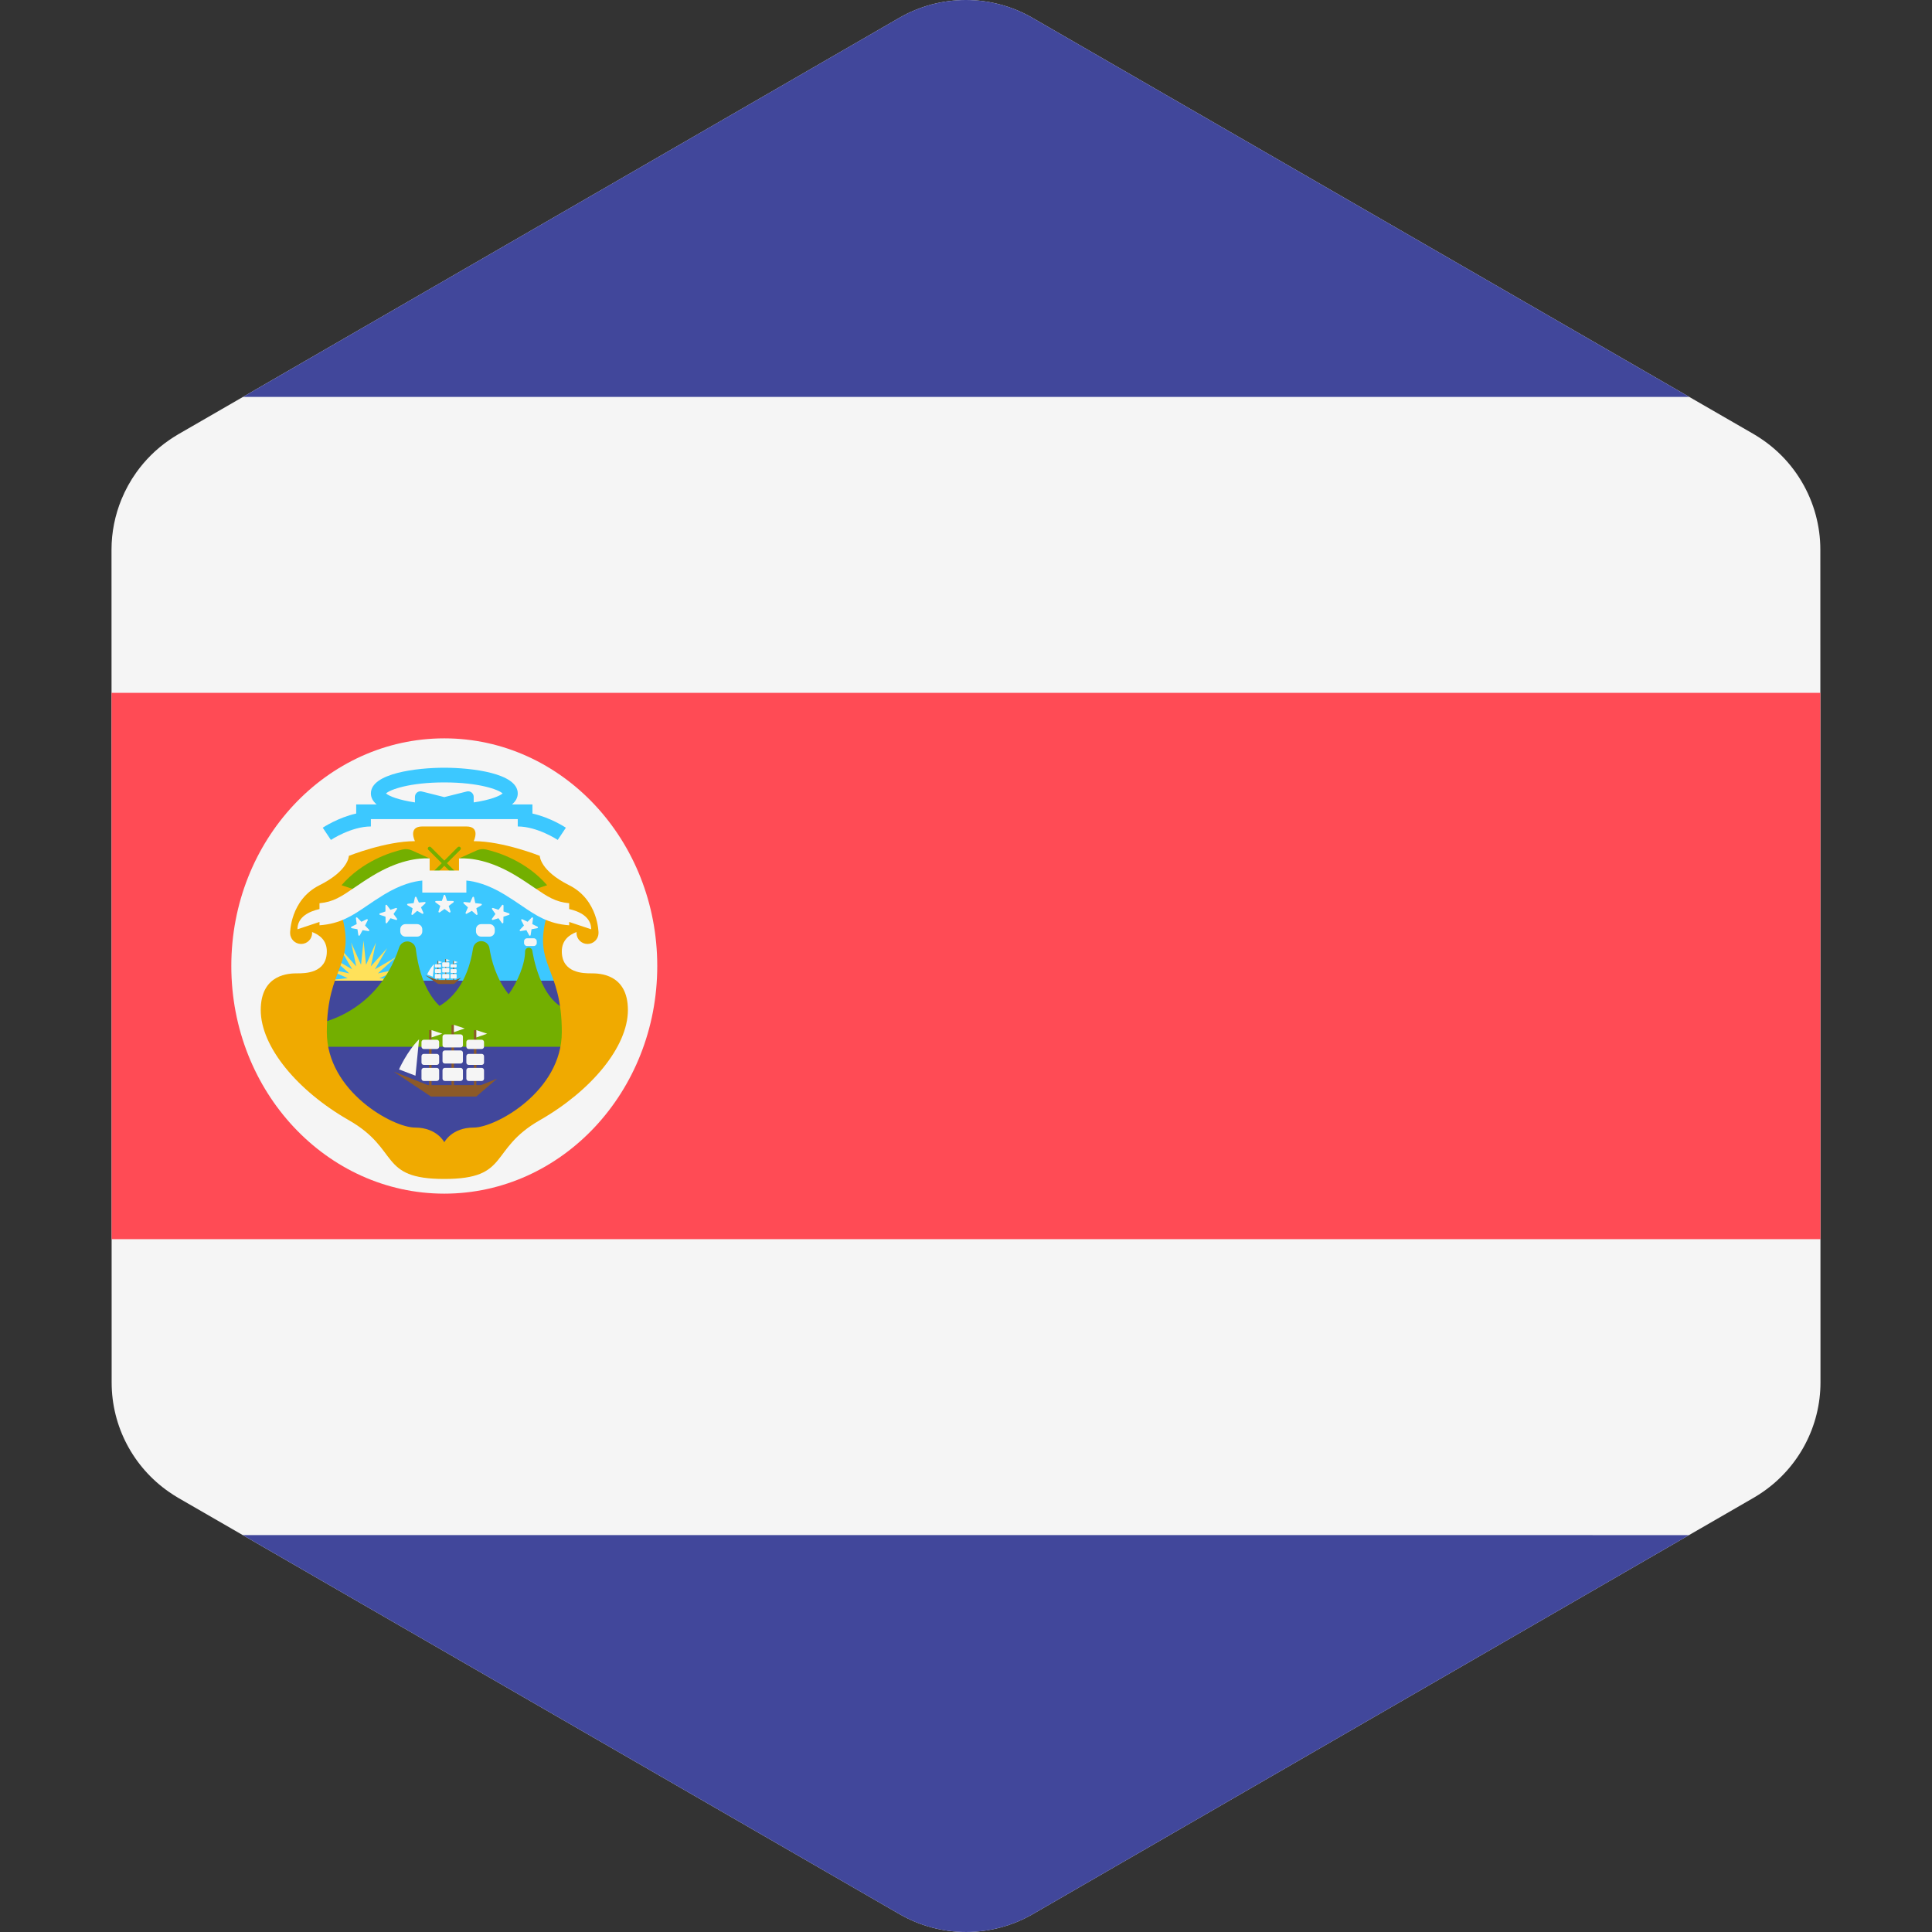 <?xml version="1.0" encoding="iso-8859-1"?>
<!-- Generator: Adobe Illustrator 19.0.0, SVG Export Plug-In . SVG Version: 6.00 Build 0)  -->
<svg xmlns="http://www.w3.org/2000/svg" xmlns:xlink="http://www.w3.org/1999/xlink" version="1.1" id="Layer_1" x="0px" y="0px" viewBox="0 0 512.002 512.002" style="enable-background:new 0 0 512.002 512.002;" xml:space="preserve">
<rect x="0" y="0" width="512.002" height="512.002" fill="#333333" stroke="none"/>
<path style="fill:#F5F5F5;" d="M482.45,366.321l-0.008-42.41l-0.005-27.164l-0.014-81.491l-0.005-27.164l-0.008-42.486  c0-3.105-0.422-6.147-1.202-9.07c-0.42-1.572-0.948-3.107-1.577-4.598c-2.568-6.091-6.814-11.419-12.362-15.28  c-0.812-0.565-1.642-1.11-2.509-1.611l-23.71-13.684l-22.198-12.81l-17.87-10.313l-68.334-39.439l0,0l-26.659-15.386l-19.995-11.539  l-12.39-7.151c-10.918-6.301-24.37-6.3-35.287,0.006l-12.307,7.108l-19.995,11.548l-26.659,15.398l0,0l-68.33,39.466L81.079,95.547  l-22.191,12.818l-11.697,6.756c-0.841,0.486-1.648,1.015-2.439,1.561c-3.392,2.349-6.296,5.254-8.638,8.538  c-1.572,2.206-2.883,4.585-3.911,7.092c-1.715,4.179-2.652,8.706-2.651,13.371l0.007,42.41l0.005,27.164l0.014,81.478v0.014v0.005  l0.005,27.159l0.007,42.478v0.006c0.003,11.607,5.715,22.388,15.14,28.946c0.812,0.565,1.642,1.11,2.509,1.611l23.377,13.491  l22.198,12.811l18.204,10.506l94.999,54.826l19.995,11.539l12.39,7.151c10.918,6.301,24.37,6.298,35.287-0.006l12.307-7.108  l19.995-11.548l26.659-15.397l0,0l57.588-33.261l10.742-6.205l27.325-15.782l22.191-12.818l14.319-8.27  c0.841-0.486,1.648-1.015,2.439-1.562C476.716,388.766,482.452,377.956,482.45,366.321L482.45,366.321L482.45,366.321z"/>
<polygon style="fill:#FF4B55;" points="29.559,188.092 29.564,215.256 29.578,296.733 29.578,296.747 29.578,296.752   29.582,323.911 29.583,328.395 482.444,328.395 482.443,323.911 482.438,296.747 482.425,215.256 482.42,188.092 482.419,183.607   29.559,183.607 "/>
<g>
	<path style="fill:#41479B;" d="M441.054,101.367l-22.198-12.81l-17.87-10.313l-68.338-39.443l-20.877-12.047l-5.783-3.338   l-19.995-11.539l-12.39-7.151c-10.918-6.302-24.37-6.3-35.287,0.006l-12.307,7.108l-19.995,11.548l-5.827,3.365l-20.833,12.033l0,0   l-68.328,39.465L81.079,95.547l-16.678,9.634h383.263L441.054,101.367z"/>
	<path style="fill:#41479B;" d="M64.341,406.822l6.275,3.622l22.198,12.811l18.204,10.506l89.216,51.488l5.782,3.338l19.995,11.539   l12.39,7.151c10.918,6.301,24.37,6.298,35.287-0.006l12.307-7.108l19.995-11.548l5.827-3.365l20.832-12.032l57.588-33.261   l10.742-6.205l27.325-15.782l19.3-11.148L64.341,406.822L64.341,406.822z"/>
</g>
<ellipse style="fill:#F5F5F5;" cx="117.741" cy="256.001" rx="56.44" ry="60.33"/>
<rect x="88.561" y="232.651" style="fill:#3CC8FF;" width="58.38" height="29.19"/>
<polygon style="fill:#FFE15A;" points="96.342,249.248 97.008,255.687 99.633,249.769 98.275,256.1 102.6,251.281 99.354,256.882   104.955,253.636 100.137,257.96 106.467,256.603 100.549,259.227 106.988,259.894 100.549,260.56 106.467,263.183 100.137,261.827   104.955,266.151 99.354,262.904 102.6,268.506 98.275,263.687 99.633,270.018 97.008,264.099 96.342,270.539 95.676,264.099   93.053,270.018 94.409,263.687 90.085,268.506 93.332,262.904 87.73,266.151 92.548,261.827 86.217,263.183 92.137,260.56   85.696,259.894 92.137,259.227 86.217,256.603 92.548,257.96 87.73,253.636 93.332,256.882 90.085,251.281 94.409,256.1   93.053,249.769 95.676,255.687 "/>
<polygon style="fill:#41479B;" points="129.426,302.707 106.073,302.707 84.667,285.193 84.667,259.894 152.779,259.894   152.779,285.193 "/>
<path style="fill:#73AF00;" d="M141.102,252.109H141.1c-0.006-0.532-0.437-0.962-0.971-0.962s-0.963,0.43-0.971,0.962h-0.003  c0,3.378-1.957,8.049-4.358,11.394c-3.352-4.231-4.612-9.139-5.086-12.228c-0.226-1.475-1.82-2.292-3.154-1.625  c-0.642,0.321-1.075,0.948-1.186,1.658c-1.49,9.545-5.988,13.6-8.903,15.267c-4.363-4.218-5.8-11.042-6.273-15.076  c-0.184-1.568-1.863-2.469-3.275-1.762c-0.544,0.271-0.947,0.762-1.137,1.34c-6.103,18.607-23.066,20.492-23.066,20.492v5.838  h68.113v-1.946v-1.946v-1.946v-1.946v-1.948C143.048,265.732,141.102,252.109,141.102,252.109z"/>
<g>
	<path style="fill:#F0AA00;" d="M150.832,234.594c-7.784-3.893-7.784-7.784-7.784-7.784s-9.73-3.893-17.515-3.893   c0,0,1.946-3.893-1.946-3.893s-5.838,0-5.838,0s-1.946,0-5.838,0c-3.893,0-1.946,3.893-1.946,3.893   c-7.784,0-17.515,3.893-17.515,3.893s0,3.893-7.784,7.784c-7.784,3.893-7.784,12.649-7.784,12.649c0,1.612,1.307,2.919,2.919,2.919   s2.919-1.307,2.919-2.919c0-0.332-0.067-0.647-0.17-0.945l0.17-0.029l19.461-13.623h15.568h15.568l19.461,13.623l0.17,0.029   c-0.102,0.297-0.17,0.612-0.17,0.945c0,1.612,1.307,2.919,2.919,2.919s2.919-1.307,2.919-2.919   C158.618,247.243,158.618,238.487,150.832,234.594z"/>
	<path style="fill:#F0AA00;" d="M156.671,257.948c-1.946,0-7.784,0-7.784-5.838c0-5.838,7.784-5.838,7.784-5.838l-11.677-3.893   c-3.891,13.623,3.893,13.623,3.893,31.138c0,15.689-17.515,25.299-23.352,25.299c-5.838,0-7.784,3.893-7.784,3.893   s-1.946-3.893-7.784-3.893s-23.354-9.609-23.354-25.299c0-17.515,7.784-17.515,3.893-31.138l-11.677,3.893c0,0,7.784,0,7.784,5.838   c0,5.838-5.838,5.838-7.784,5.838s-9.73,0-9.73,9.73s9.73,21.407,23.352,29.191c13.623,7.784,7.784,15.568,25.299,15.568   s11.677-7.784,25.299-15.568c13.623-7.784,23.352-19.461,23.352-29.191S158.618,257.948,156.671,257.948z"/>
</g>
<g>
	<path style="fill:#73AF00;" d="M113.857,227.487l-4.707-2.116c-0.781-0.351-1.648-0.434-2.482-0.24   c-3.034,0.701-10.562,3.008-16.163,9.462l5.838,1.946L113.857,227.487z"/>
	<path style="fill:#73AF00;" d="M121.641,227.487l4.707-2.116c0.781-0.351,1.647-0.434,2.482-0.24   c3.034,0.701,10.562,3.008,16.163,9.462l-5.838,1.946L121.641,227.487z"/>
	<path style="fill:#73AF00;" d="M118.437,228.756l3.548-3.548c0.19-0.19,0.19-0.497,0-0.687s-0.499-0.19-0.689,0l-3.548,3.548   l-3.548-3.548c-0.19-0.19-0.497-0.19-0.687,0s-0.19,0.497,0,0.687l3.548,3.548l-3.548,3.548c-0.19,0.19-0.19,0.497,0,0.687   c0.095,0.095,0.22,0.142,0.344,0.142c0.125,0,0.249-0.047,0.344-0.142l3.548-3.548l3.548,3.548c0.095,0.095,0.22,0.142,0.344,0.142   c0.125,0,0.249-0.047,0.344-0.142c0.19-0.19,0.19-0.497,0-0.687L118.437,228.756z"/>
</g>
<path style="fill:#F5F5F5;" d="M156.671,246.271c0-3.312-3.129-4.742-5.838-5.364v-1.541c-3.664-0.344-5.708-1.72-9.26-4.14  c-1.368-0.933-2.92-1.989-4.794-3.128c-6.843-4.156-12.102-4.757-15.138-4.611v3.215h-7.783v-3.215  c-3.035-0.145-8.295,0.455-15.138,4.611c-1.873,1.138-3.424,2.196-4.792,3.128c-3.553,2.419-5.596,3.796-9.26,4.14v1.541  c-2.709,0.621-5.838,2.052-5.838,5.364l5.838-1.946v0.887c5.522-0.406,8.681-2.527,12.547-5.16c1.311-0.893,2.794-1.904,4.538-2.963  c4.444-2.702,7.899-3.538,10.161-3.734v3.185h11.677v-3.185c2.262,0.197,5.716,1.032,10.161,3.734  c1.743,1.058,3.227,2.069,4.538,2.963c3.865,2.633,7.024,4.754,12.547,5.16v-0.887L156.671,246.271z"/>
<path style="fill:#3CC8FF;" d="M141.102,215.596v-2.408h-5.421c0.947-0.812,1.53-1.771,1.53-2.919  c0-5.376-12.233-6.812-19.461-6.812s-19.461,1.435-19.461,6.812c0,1.147,0.581,2.106,1.528,2.919h-5.421v2.408  c-4.765,1.063-8.659,3.62-8.864,3.756l2.159,3.238c0.054-0.036,5.407-3.565,10.597-3.565v-1.946h38.922v1.946  c5.189,0,10.543,3.529,10.597,3.565l2.159-3.238C149.761,219.216,145.867,216.659,141.102,215.596z M125.534,212.649v-1.478  c0-0.952-0.895-1.652-1.82-1.421l-5.965,1.491l-5.965-1.491c-0.923-0.231-1.82,0.467-1.82,1.421v1.478  c-4.371-0.642-6.957-1.712-7.662-2.381c1.053-1,6.21-2.919,15.446-2.919s14.394,1.919,15.446,2.919  C132.491,210.937,129.905,212.007,125.534,212.649z"/>
<g>
	<path style="fill:#F5F5F5;" d="M117.992,237.276l0.494,1.478l1.558,0.012c0.201,0.001,0.285,0.259,0.124,0.379l-1.253,0.926   l0.47,1.486c0.061,0.192-0.159,0.351-0.322,0.234l-1.268-0.906l-1.268,0.906c-0.164,0.117-0.384-0.041-0.322-0.234l0.47-1.486   l-1.253-0.926c-0.162-0.12-0.079-0.377,0.124-0.379l1.558-0.012l0.494-1.478C117.658,237.084,117.929,237.084,117.992,237.276z"/>
	<path style="fill:#F5F5F5;" d="M110.363,237.773l0.645,1.418l1.551-0.151c0.201-0.02,0.311,0.227,0.162,0.364l-1.15,1.052   l0.624,1.428c0.081,0.185-0.12,0.366-0.296,0.266l-1.356-0.769l-1.166,1.035c-0.151,0.134-0.385-0.001-0.345-0.199l0.311-1.527   l-1.345-0.79c-0.174-0.102-0.117-0.367,0.082-0.39l1.548-0.176l0.335-1.522C110.011,237.618,110.28,237.59,110.363,237.773z"/>
	<path style="fill:#F5F5F5;" d="M102.529,239.86l0.937,1.245l1.482-0.484c0.191-0.062,0.354,0.155,0.237,0.32l-0.895,1.276   l0.919,1.26c0.119,0.162-0.039,0.384-0.231,0.325l-1.491-0.456l-0.915,1.262c-0.119,0.164-0.376,0.082-0.38-0.12l-0.026-1.558   l-1.483-0.48c-0.192-0.062-0.195-0.332-0.004-0.399l1.473-0.507l-0.003-1.558C102.152,239.785,102.408,239.699,102.529,239.86z"/>
	<path style="fill:#F5F5F5;" d="M94.678,243.171l1.095,1.11l1.405-0.676c0.182-0.087,0.371,0.107,0.277,0.286l-0.717,1.383   l1.077,1.127c0.14,0.146,0.012,0.385-0.186,0.352l-1.537-0.255l-0.741,1.372c-0.095,0.177-0.362,0.131-0.392-0.069l-0.232-1.541   l-1.533-0.279c-0.199-0.036-0.237-0.304-0.056-0.395l1.393-0.697l-0.209-1.545C94.293,243.146,94.536,243.027,94.678,243.171z"/>
	<path style="fill:#F5F5F5;" d="M125.223,237.773l-0.646,1.418l-1.551-0.151c-0.201-0.02-0.311,0.227-0.162,0.364l1.15,1.052   l-0.624,1.428c-0.081,0.185,0.12,0.366,0.296,0.266l1.356-0.769l1.166,1.035c0.151,0.134,0.386-0.001,0.345-0.199l-0.311-1.527   l1.345-0.79c0.174-0.102,0.117-0.367-0.082-0.39l-1.548-0.176l-0.335-1.522C125.575,237.618,125.307,237.59,125.223,237.773z"/>
	<path style="fill:#F5F5F5;" d="M133.057,239.86l-0.937,1.245l-1.482-0.484c-0.192-0.062-0.352,0.155-0.237,0.32l0.895,1.276   l-0.919,1.26c-0.119,0.162,0.039,0.384,0.231,0.325l1.491-0.456l0.913,1.262c0.119,0.164,0.376,0.082,0.38-0.12l0.026-1.558   l1.483-0.48c0.192-0.062,0.195-0.332,0.004-0.399l-1.473-0.507l0.003-1.558C133.435,239.785,133.178,239.699,133.057,239.86z"/>
	<path style="fill:#F5F5F5;" d="M140.909,243.171l-1.093,1.11l-1.405-0.676c-0.182-0.087-0.37,0.107-0.277,0.286l0.717,1.383   l-1.077,1.127c-0.14,0.146-0.012,0.385,0.186,0.352l1.537-0.255l0.739,1.372c0.096,0.177,0.362,0.131,0.392-0.069l0.232-1.541   l1.533-0.279c0.199-0.036,0.237-0.304,0.056-0.395l-1.393-0.697l0.209-1.545C141.294,243.146,141.05,243.027,140.909,243.171z"/>
</g>
<polygon style="fill:#8C5A28;" points="104.31,283.976 114.222,290.605 126.203,290.605 131.737,285.861 127.48,287.565   113.371,287.565 "/>
<path style="fill:#F5F5F5;" d="M111.059,275.422l-0.957,9.649l-4.355-1.662C105.748,283.408,107.752,278.758,111.059,275.422z"/>
<g>
	<rect x="119.661" y="271.601" style="fill:#8C5A28;" width="0.644" height="16.432"/>
	<rect x="125.601" y="272.991" style="fill:#8C5A28;" width="0.644" height="15.05"/>
	<rect x="113.721" y="272.991" style="fill:#8C5A28;" width="0.644" height="15.05"/>
</g>
<g>
	<path style="fill:#F5F5F5;" d="M122.07,286.47h-4.185c-0.339,0-0.614-0.275-0.614-0.614v-2.239c0-0.339,0.275-0.614,0.614-0.614   h4.185c0.339,0,0.614,0.275,0.614,0.614v2.239C122.684,286.195,122.409,286.47,122.07,286.47z"/>
	<path style="fill:#F5F5F5;" d="M122.07,281.847h-4.185c-0.339,0-0.614-0.275-0.614-0.614v-2.239c0-0.339,0.275-0.614,0.614-0.614   h4.185c0.339,0,0.614,0.275,0.614,0.614v2.239C122.684,281.573,122.409,281.847,122.07,281.847z"/>
	<path style="fill:#F5F5F5;" d="M122.07,277.59h-4.185c-0.339,0-0.614-0.275-0.614-0.614v-2.239c0-0.339,0.275-0.614,0.614-0.614   h4.185c0.339,0,0.614,0.275,0.614,0.614v2.239C122.684,277.316,122.409,277.59,122.07,277.59z"/>
	<path style="fill:#F5F5F5;" d="M127.659,286.47h-3.455c-0.339,0-0.614-0.275-0.614-0.614v-2.239c0-0.339,0.275-0.614,0.614-0.614   h3.455c0.339,0,0.614,0.275,0.614,0.614v2.239C128.272,286.195,127.997,286.47,127.659,286.47z"/>
	<path style="fill:#F5F5F5;" d="M127.659,282.214h-3.455c-0.339,0-0.614-0.275-0.614-0.614v-1.696c0-0.339,0.275-0.614,0.614-0.614   h3.455c0.339,0,0.614,0.275,0.614,0.614v1.696C128.272,281.94,127.997,282.214,127.659,282.214z"/>
	<path style="fill:#F5F5F5;" d="M127.659,277.996h-3.455c-0.339,0-0.614-0.275-0.614-0.614v-1.227c0-0.339,0.275-0.614,0.614-0.614   h3.455c0.339,0,0.614,0.275,0.614,0.614v1.227C128.272,277.721,127.997,277.996,127.659,277.996z"/>
	<path style="fill:#F5F5F5;" d="M115.768,286.47h-3.455c-0.339,0-0.614-0.275-0.614-0.614v-2.239c0-0.339,0.275-0.614,0.614-0.614   h3.455c0.339,0,0.614,0.275,0.614,0.614v2.239C116.382,286.195,116.107,286.47,115.768,286.47z"/>
	<path style="fill:#F5F5F5;" d="M115.768,282.214h-3.455c-0.339,0-0.614-0.275-0.614-0.614v-1.696c0-0.339,0.275-0.614,0.614-0.614   h3.455c0.339,0,0.614,0.275,0.614,0.614v1.696C116.382,281.94,116.107,282.214,115.768,282.214z"/>
	<path style="fill:#F5F5F5;" d="M115.768,277.996h-3.455c-0.339,0-0.614-0.275-0.614-0.614v-1.227c0-0.339,0.275-0.614,0.614-0.614   h3.455c0.339,0,0.614,0.275,0.614,0.614v1.227C116.382,277.721,116.107,277.996,115.768,277.996z"/>
	<polygon style="fill:#F5F5F5;" points="114.362,272.99 114.362,274.934 117.223,273.945  "/>
	<polygon style="fill:#F5F5F5;" points="126.244,272.99 126.244,274.934 129.106,273.945  "/>
	<polygon style="fill:#F5F5F5;" points="120.292,271.594 120.292,273.537 123.152,272.548  "/>
</g>
<polygon style="fill:#8C5A28;" points="112.691,258.463 116.135,260.765 120.297,260.765 122.22,259.117 120.74,259.709   115.839,259.709 "/>
<path style="fill:#F5F5F5;" d="M115.037,255.49l-0.332,3.353l-1.513-0.577C113.191,258.265,113.887,256.649,115.037,255.49z"/>
<g>
	<rect x="118.021" y="254.161" style="fill:#8C5A28;" width="0.224" height="5.708"/>
	<rect x="120.091" y="254.641" style="fill:#8C5A28;" width="0.224" height="5.225"/>
	<rect x="115.961" y="254.641" style="fill:#8C5A28;" width="0.224" height="5.225"/>
</g>
<g>
	<path style="fill:#F5F5F5;" d="M118.861,259.329h-1.455c-0.117,0-0.214-0.095-0.214-0.214v-0.779c0-0.117,0.095-0.214,0.214-0.214   h1.455c0.117,0,0.214,0.095,0.214,0.214v0.779C119.075,259.232,118.98,259.329,118.861,259.329z"/>
	<path style="fill:#F5F5F5;" d="M118.861,257.723h-1.455c-0.117,0-0.214-0.095-0.214-0.214v-0.779c0-0.117,0.095-0.214,0.214-0.214   h1.455c0.117,0,0.214,0.095,0.214,0.214v0.779C119.075,257.627,118.98,257.723,118.861,257.723z"/>
	<path style="fill:#F5F5F5;" d="M118.861,256.243h-1.455c-0.117,0-0.214-0.095-0.214-0.212v-0.779c0-0.117,0.095-0.214,0.214-0.214   h1.455c0.117,0,0.214,0.095,0.214,0.214v0.779C119.075,256.148,118.98,256.243,118.861,256.243z"/>
	<path style="fill:#F5F5F5;" d="M120.803,259.329h-1.201c-0.117,0-0.214-0.095-0.214-0.214v-0.779c0-0.117,0.095-0.214,0.214-0.214   h1.201c0.117,0,0.214,0.095,0.214,0.214v0.779C121.017,259.232,120.92,259.329,120.803,259.329z"/>
	<path style="fill:#F5F5F5;" d="M120.803,257.85h-1.201c-0.117,0-0.214-0.095-0.214-0.214v-0.59c0-0.117,0.095-0.214,0.214-0.214   h1.201c0.117,0,0.214,0.095,0.214,0.214v0.59C121.017,257.754,120.92,257.85,120.803,257.85z"/>
	<path style="fill:#F5F5F5;" d="M120.803,256.384h-1.201c-0.117,0-0.214-0.095-0.214-0.214v-0.426c0-0.117,0.095-0.214,0.214-0.214   h1.201c0.117,0,0.214,0.095,0.214,0.214v0.426C121.017,256.29,120.92,256.384,120.803,256.384z"/>
	<path style="fill:#F5F5F5;" d="M116.672,259.329h-1.201c-0.117,0-0.214-0.095-0.214-0.214v-0.779c0-0.117,0.095-0.214,0.214-0.214   h1.201c0.117,0,0.214,0.095,0.214,0.214v0.779C116.885,259.232,116.79,259.329,116.672,259.329z"/>
	<path style="fill:#F5F5F5;" d="M116.672,257.85h-1.201c-0.117,0-0.214-0.095-0.214-0.214v-0.59c0-0.117,0.095-0.214,0.214-0.214   h1.201c0.117,0,0.214,0.095,0.214,0.214v0.59C116.885,257.754,116.79,257.85,116.672,257.85z"/>
	<path style="fill:#F5F5F5;" d="M116.672,256.384h-1.201c-0.117,0-0.214-0.095-0.214-0.214v-0.426c0-0.117,0.095-0.214,0.214-0.214   h1.201c0.117,0,0.214,0.095,0.214,0.214v0.426C116.885,256.29,116.79,256.384,116.672,256.384z"/>
	<polygon style="fill:#F5F5F5;" points="116.184,254.645 116.184,255.321 117.178,254.977  "/>
	<polygon style="fill:#F5F5F5;" points="120.312,254.645 120.312,255.321 121.305,254.977  "/>
	<polygon style="fill:#F5F5F5;" points="118.244,254.16 118.244,254.836 119.237,254.491  "/>
	<path style="fill:#F5F5F5;" d="M110.54,248.217h-3.094c-0.755,0-1.372-0.617-1.372-1.372v-0.567c0-0.755,0.617-1.372,1.372-1.372   h3.094c0.755,0,1.372,0.617,1.372,1.372v0.567C111.912,247.599,111.294,248.217,110.54,248.217z"/>
	<path style="fill:#F5F5F5;" d="M129.748,248.217h-2.234c-0.757,0-1.372-0.615-1.372-1.372v-0.567c0-0.757,0.615-1.372,1.372-1.372   h2.234c0.757,0,1.372,0.615,1.372,1.372v0.567C131.12,247.603,130.505,248.217,129.748,248.217z"/>
	<path style="fill:#F5F5F5;" d="M141.459,250.71h-1.792c-0.434,0-0.785-0.351-0.785-0.785v-0.481c0-0.434,0.351-0.785,0.785-0.785   h1.792c0.434,0,0.785,0.351,0.785,0.785v0.481C142.243,250.359,141.892,250.71,141.459,250.71z"/>
</g>
<g>
</g>
<g>
</g>
<g>
</g>
<g>
</g>
<g>
</g>
<g>
</g>
<g>
</g>
<g>
</g>
<g>
</g>
<g>
</g>
<g>
</g>
<g>
</g>
<g>
</g>
<g>
</g>
<g>
</g>
</svg>
